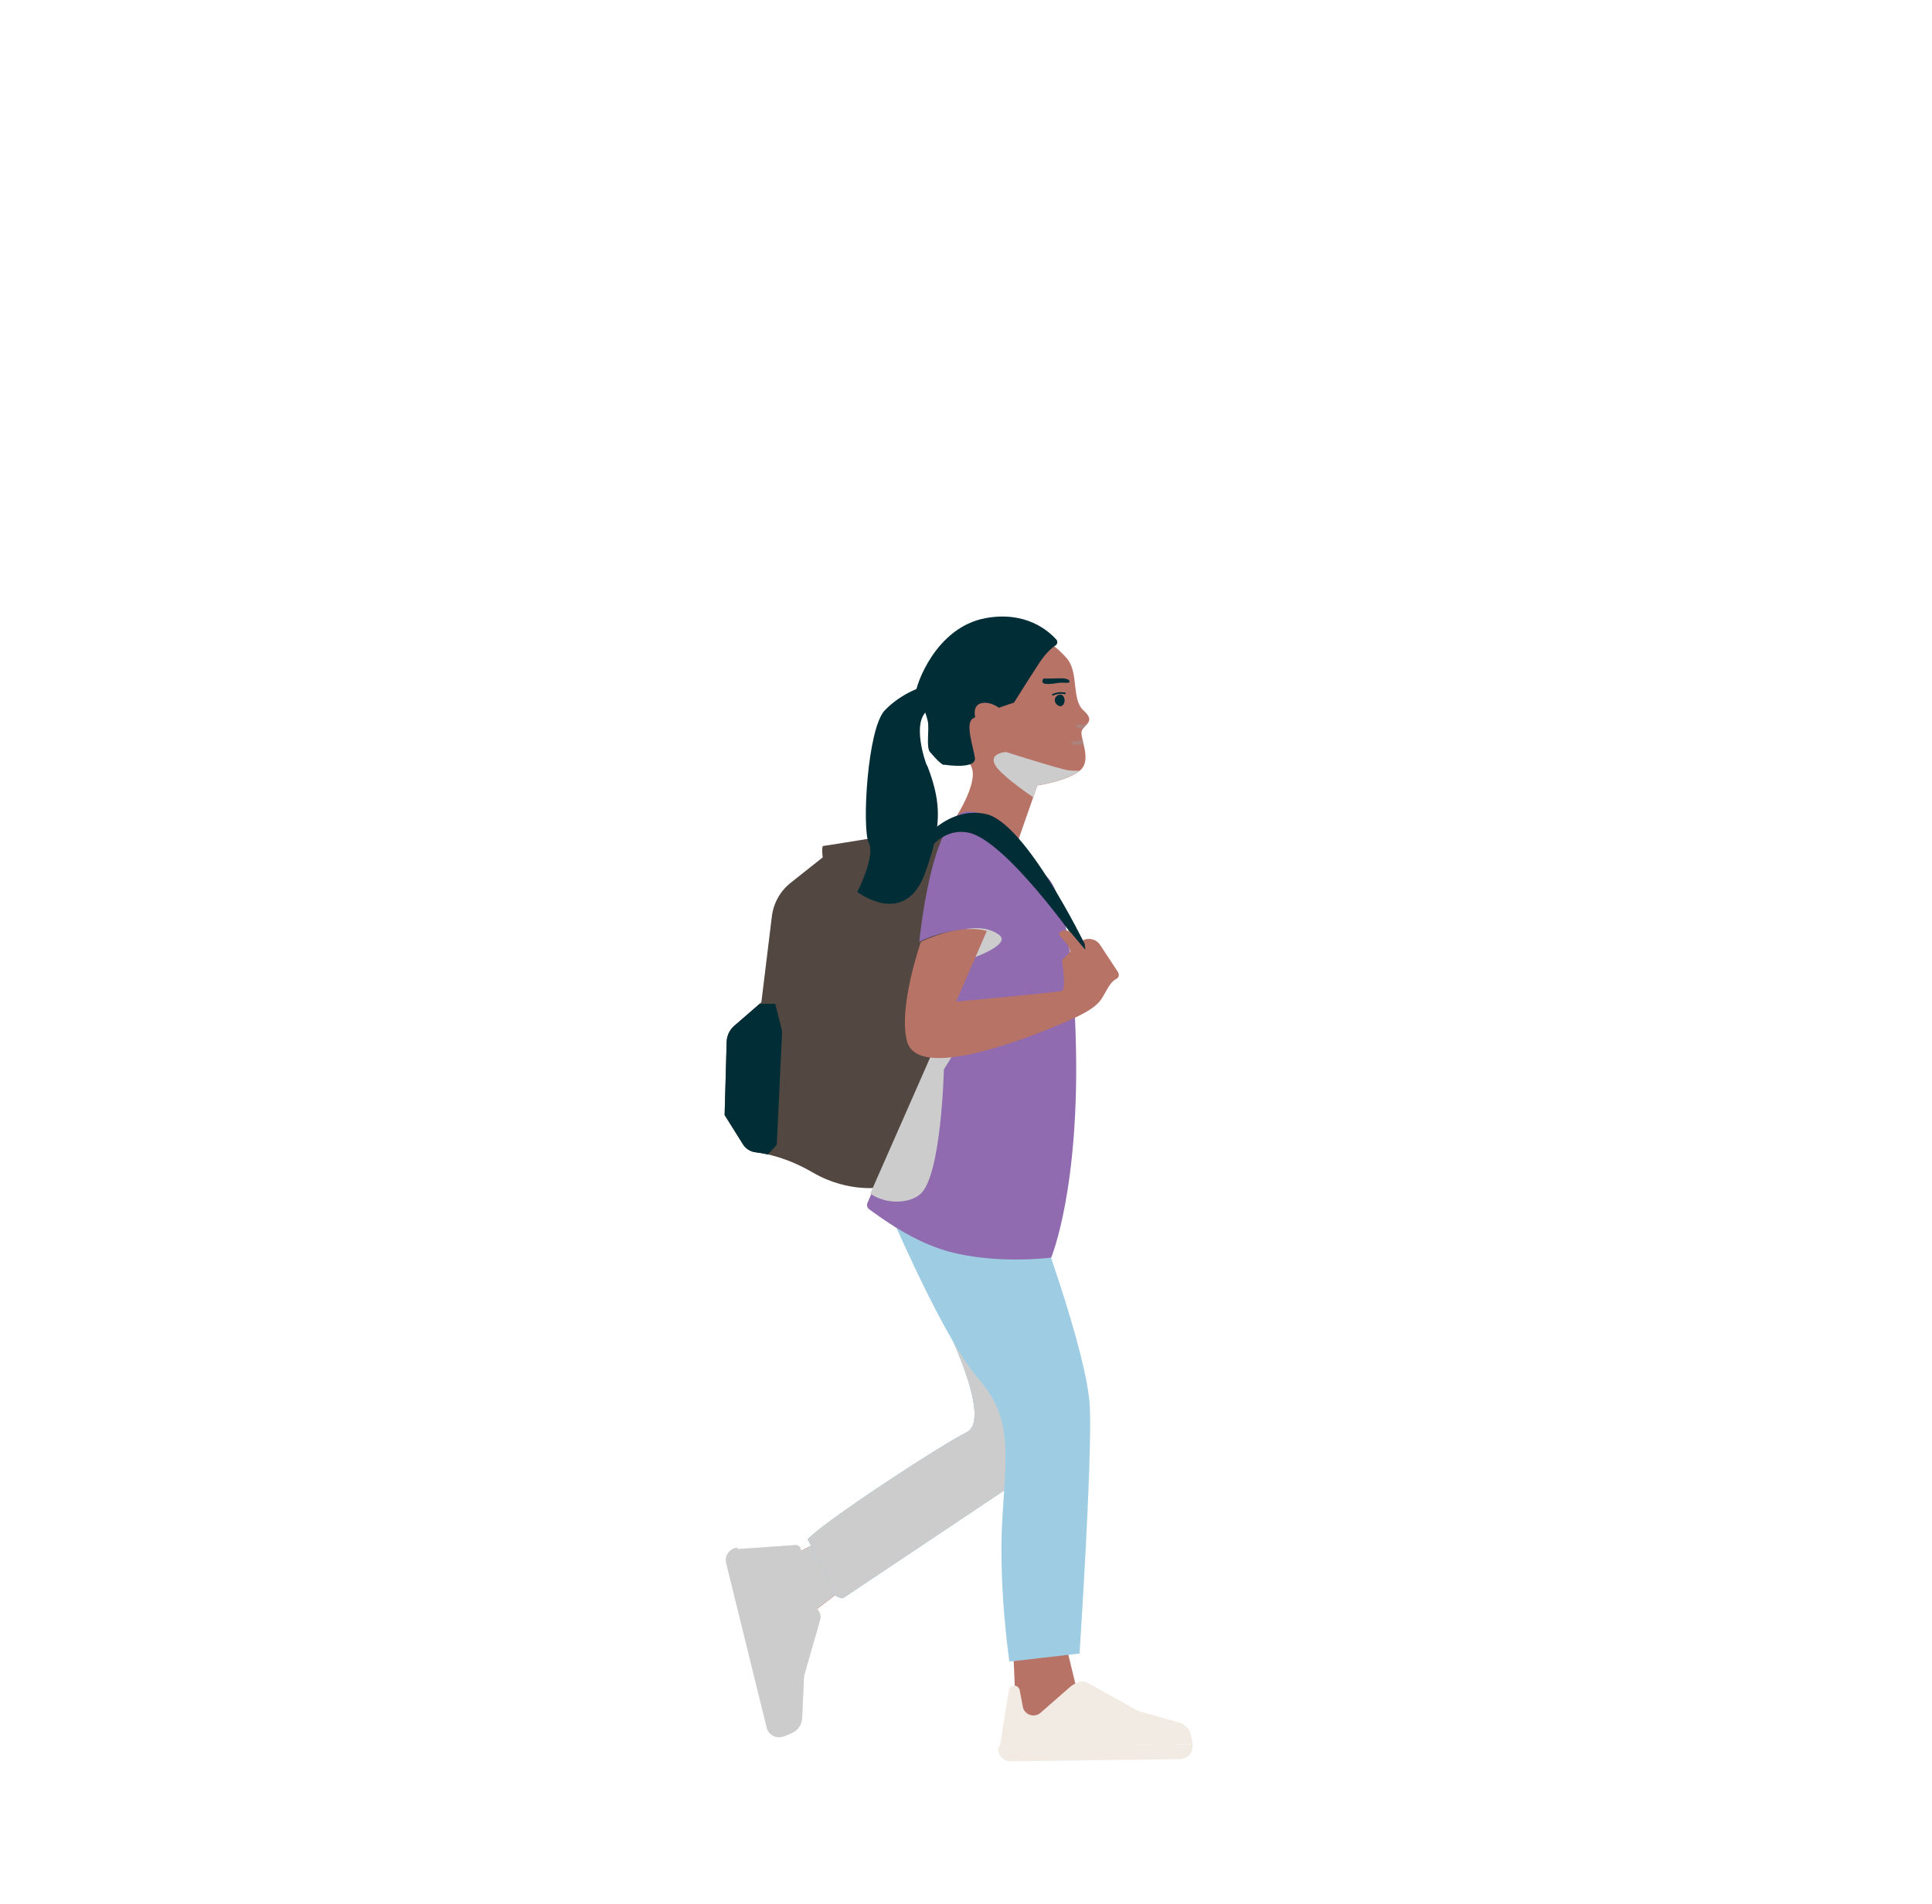 <?xml version="1.0" encoding="UTF-8"?>
<svg xmlns="http://www.w3.org/2000/svg" viewBox="0 0 474.35 467.58">
  <defs>
    <style>
      .cls-1 {
        fill: #f2ebe4;
      }

      .cls-2 {
        fill: #534741;
      }

      .cls-3 {
        fill: #9ecde3;
      }

      .cls-4 {
        isolation: isolate;
      }

      .cls-5 {
        fill: #999;
        opacity: .44;
      }

      .cls-5, .cls-6 {
        mix-blend-mode: multiply;
      }

      .cls-7 {
        fill: #906baf;
      }

      .cls-8 {
        fill: #b87367;
      }

      .cls-9 {
        fill: none;
        stroke: #002d36;
        stroke-linecap: round;
        stroke-miterlimit: 10;
        stroke-width: .4px;
      }

      .cls-6 {
        fill: #ccc;
      }

      .cls-10 {
        fill: #002d36;
      }
    </style>
  </defs>
  <g class="cls-4">
    <g id="gezichgt">
      <path class="cls-8" d="M203.51,377.32l-15.06,7.72v8.85l8.09,3.58,2.64-1.32s9.98-7.53,9.79-8.09-5.46-10.73-5.46-10.73Z"/>
      <path class="cls-1" d="M188.26,424.24l-9.95-40.39c-.41-1.66.62-3.34,2.29-3.73l.45-.1,11.42,46.36-.53.12c-1.64.38-3.28-.63-3.68-2.26Z"/>
      <path class="cls-1" d="M180.92,380.41l14.35-1.02c.54-.04,1.05.27,1.27.77h0c.31.7-.01,1.53-.72,1.83l-3.77,1.65c-.8.35-1.37,1.07-1.54,1.92h0c-.2,1.02.21,2.06,1.06,2.67l7.82,5.63c.36.26.68.56.96.9l.51.62c.55.67.74,1.56.5,2.39l-3.95,13.74-.47,10.37c-.07,1.63-1.08,3.06-2.58,3.69l-1.9.8"/>
      <path class="cls-8" d="M249.25,416.28l-.56-12.8s12.61-2.26,12.61-1.69,3.01,12.8,3.01,12.8l-3.95,8.09-9.6-1.51-1.51-4.89Z"/>
      <path class="cls-1" d="M289.79,431.95l-41.59.55c-1.71.02-3.12-1.36-3.12-3.07v-.46l47.74-.64v.54c0,1.68-1.35,3.05-3.03,3.07Z"/>
      <path class="cls-1" d="M245.44,429.18l2.26-14.21c.09-.54.5-.96,1.03-1.06h0c.76-.14,1.48.36,1.63,1.11l.76,4.04c.16.86.73,1.58,1.52,1.93h0c.95.43,2.06.26,2.84-.42l7.25-6.35c.33-.29.7-.53,1.09-.73l.71-.36c.77-.39,1.69-.37,2.44.05l12.49,6.95,10,2.81c1.57.44,2.74,1.74,3.02,3.35l.35,2.03"/>
      <path class="cls-2" d="M216.87,291.48s-8.28,1.69-17.32-3.58c-6.15-3.59-11.34-4.65-14.03-4.96-1.29-.15-2.43-.87-3.12-1.97l-4.5-7.19.5-17.95c.04-1.52.72-2.94,1.86-3.94l6.67-5.78,2.58-21.11c.4-3.24,2.05-6.2,4.61-8.23l7.87-6.24s-.38-2.82.19-2.82,30.12-4.89,30.12-4.89l6.4,8.66,2.64,53.08-14.87,20.33-9.6,6.59Z"/>
      <path class="cls-8" d="M203.51,377.32l-15.06,7.72v8.85l8.09,3.58,2.64-1.32s9.98-7.53,9.79-8.09-5.46-10.73-5.46-10.73Z"/>
      <path class="cls-1" d="M188.26,424.24l-9.95-40.39c-.41-1.66.62-3.34,2.29-3.73l.45-.1,11.42,46.36-.53.12c-1.64.38-3.28-.63-3.68-2.26Z"/>
      <path class="cls-1" d="M180.92,380.41l14.35-1.02c.54-.04,1.05.27,1.27.77h0c.31.7-.01,1.53-.72,1.83l-3.77,1.65c-.8.35-1.37,1.07-1.54,1.92h0c-.2,1.02.21,2.06,1.06,2.67l7.82,5.63c.36.26.68.56.96.9l.51.62c.55.67.74,1.56.5,2.39l-3.95,13.74-.47,10.37c-.07,1.63-1.08,3.06-2.58,3.69l-1.9.8"/>
      <path class="cls-6" d="M208.97,388.05c-.19-.56-5.46-10.73-5.46-10.73l-6.86,3.51c.02-.22,0-.46-.11-.68-.22-.5-.73-.8-1.27-.77l-14.14,1-.09-.38-.45.1c-1.67.39-2.7,2.07-2.29,3.73l9.95,40.39c.4,1.63,2.04,2.64,3.68,2.26l.53-.12,1.9-.8c1.5-.63,2.5-2.07,2.58-3.69l.47-10.37,3.95-13.74c.24-.83.05-1.72-.5-2.39l-.27-.32c2.75-2.1,8.51-6.58,8.36-7.01Z"/>
      <path class="cls-3" d="M230.83,322.55s13.32,25.74,6.54,29.13c-6.78,3.39-35.66,22.36-39.05,26.32,0,0,4.93,9.1,6.65,13.58.24.61,1.98.85,1.98.85l44.28-29.6,5.36-32.75-25.76-7.52Z"/>
      <path class="cls-6" d="M230.83,322.55s13.32,25.74,6.54,29.13c-6.78,3.39-35.66,22.36-39.05,26.32,0,0,4.93,9.1,6.65,13.58.24.61,1.98.85,1.98.85l44.28-29.6,5.36-32.75-25.76-7.52Z"/>
      <path class="cls-3" d="M230.83,322.55s13.32,25.74,6.54,29.13c-6.78,3.39-35.66,22.36-39.05,26.32,0,0,4.93,9.1,6.65,13.58.24.61,1.98.85,1.98.85l44.28-29.6,5.36-32.75-25.76-7.52Z"/>
      <path class="cls-6" d="M230.83,322.55s13.32,25.74,6.54,29.13c-6.78,3.39-35.66,22.36-39.05,26.32,0,0,4.93,9.1,6.65,13.58.24.61,1.98.85,1.98.85l44.28-29.6,5.36-32.75-25.76-7.52Z"/>
      <path class="cls-8" d="M233.96,201.85s6.42-9.4,4.55-13.54c-1.87-4.15-7.89-8.3-8.61-18.47-.73-10.17,7.57-15.04,16.23-15.02s12.79,3.42,15.79,6.82c3,3.4,1.1,10.17,4.11,12.81s.37,3.39-.39,4.89,2.62,7.16-.4,9.79-10.55,3.74-10.55,3.74l-6.2,17.77s-11.94,7.78-14.53-8.79Z"/>
      <path class="cls-3" d="M219.88,300.99c.56,1.13,12.42,28.52,20.33,37.55,7.91,9.04,7.06,16.66,5.93,33.6-1.13,16.94,1.69,35.86,1.69,35.86l17.22-1.98s3.11-46.87,2.54-60.42c-.56-13.55-13.84-48.85-13.84-48.85l-35.86-2.26,1.98,6.49Z"/>
      <path class="cls-7" d="M212.99,295.34c-.25.58-.06,1.26.45,1.62,2.66,1.9,10.61,7.93,19.43,10.33,11.93,3.26,25.22,1.51,25.22,1.51,0,0,7.15-16.94,6.02-54.21s-7.15-39.91-8.66-40.28-8.66-15.06-17.69-15.06-12.05,32-12.05,32c0,0,7.53-4.14,16.19-2.64l-28.91,66.73Z"/>
      <path class="cls-6" d="M232.98,249.22l-19.31,43.86c3.69,2.65,9.67,2.6,12.42,0,5.08-4.8,5.65-30.49,5.65-30.49l8.47-13.55-7.24.18Z"/>
      <path class="cls-6" d="M237.11,228.14s4.8-1.13,8.19,1.41-7.91,6.21-7.91,6.21"/>
      <path class="cls-8" d="M226.1,231.25s-5.65,16.19-3.39,24.47,21.46,2.26,34.64-3.01,12.42-6.4,14.68-10.16c.79-1.32,1.49-1.94,2.06-2.2.61-.27.79-1.07.42-1.63l-4.38-6.67c-1.16-1.77-3.65-2.02-5.15-.53l-4.25,4.25s1.13,7.15,0,7.53-25.98,2.64-25.98,2.64l7.53-17.32s-5.65-2.26-16.19,2.64Z"/>
      <path class="cls-10" d="M231.88,187.76c.71.14,7.91,1.13,7.48-1.69s-2.4-8.33-.56-9.6,10.16-3.95,10.16-3.95c0,0,3.53-5.65,6.21-9.74,1.61-2.46,3.07-3.7,3.98-4.29.5-.33.59-1.02.19-1.46-1.92-2.15-7.51-7.04-17.3-5.26-12.42,2.26-17.22,16.66-17.22,18.49,0,1.25,1.98,2.48,2.96,6.78.46,2.01-.47,6.41.56,7.62,3.25,3.81,3.53,3.11,3.53,3.11Z"/>
      <path class="cls-10" d="M224.26,215.58c.14-.56,4.24-12.85,13.41-11.15s26.94,27.09,26.94,27.09l1.86,1.71-.14-1.41s-14.4-29.65-24.14-31.91-16.52,7.48-16.52,7.48l-1.41,8.19Z"/>
      <path class="cls-8" d="M262.7,235.95c0-.19.39-1.77-.25-3.28-.52-1.24-2.04-2.39-2.34-3.1-.13-.31,0-.66.29-.82l.19-.1c.82-.44,1.83-.24,2.43.47l3.49,4.15-3.67,3.25"/>
      <path class="cls-10" d="M227.41,187.58s-3.76-10.16.38-13.18c10.14-7.37-.56-6.02-.56-6.02,0,0-5.65,1.51-9.98,6.02s-5.65,29.18-3.95,32.56-2.82,12.05-2.82,12.05c0,0,11.84,9.1,16.75-4.89,3.76-10.73,4.14-16.38.56-25.79"/>
      <path class="cls-8" d="M240.42,179.19c1.26,2.97,3.81,4.73,5.69,3.93s2.4-3.85,1.14-6.82-4.79-4.31-6.68-3.51-1.41,3.43-.15,6.4Z"/>
      <path class="cls-6" d="M261.11,188.89c-5.36-1.41-14.12-4.24-14.12-4.24,0,0-4.52.28-2.54,3.39,1.35,2.12,6.27,5.7,9.24,7.75l1.02-2.95s7.24-1.09,10.36-3.62c-1.26.1-2.61.03-3.96-.33Z"/>
      <path class="cls-10" d="M190.71,281.13l1.32-27.86-1.69-6.78h-3.82l-6.24,5.41c-1.15.99-1.82,2.42-1.86,3.94l-.5,17.95,4.5,7.19c.69,1.1,1.83,1.82,3.12,1.97.79.09,1.79.25,2.97.51l2.21-2.33Z"/>
      <path class="cls-10" d="M258.96,171.9c0,.79.81,1.51,1.38,1.51s1.04-.64,1.04-1.43c0-.79-.47-1.43-1.04-1.43s-1.38.56-1.38,1.34Z"/>
      <path class="cls-9" d="M261.46,170.25s-1.44-.37-2.95.34"/>
      <path class="cls-5" d="M266.04,182.65c-.08-.34-.15-.55-.22-.86l-2.82.38c.09.54.45.9,3.05.48Z"/>
      <path class="cls-10" d="M262.55,167.25s.05-.81-2.77-.7-3.59.06-3.59.06c0,0-.86,1.13.5,1.3s2.66-.22,3.94-.29c.62-.03,2.27.29,1.92-.37Z"/>
      <path class="cls-5" d="M266.79,177.7c-.29.18-.63.28-.98.28h-1.82l.13.21c.23.4.66.64,1.13.64h.68c.35-.45.82-.85,1.13-1.3l-.27.16Z"/>
    </g>
  </g>
</svg>